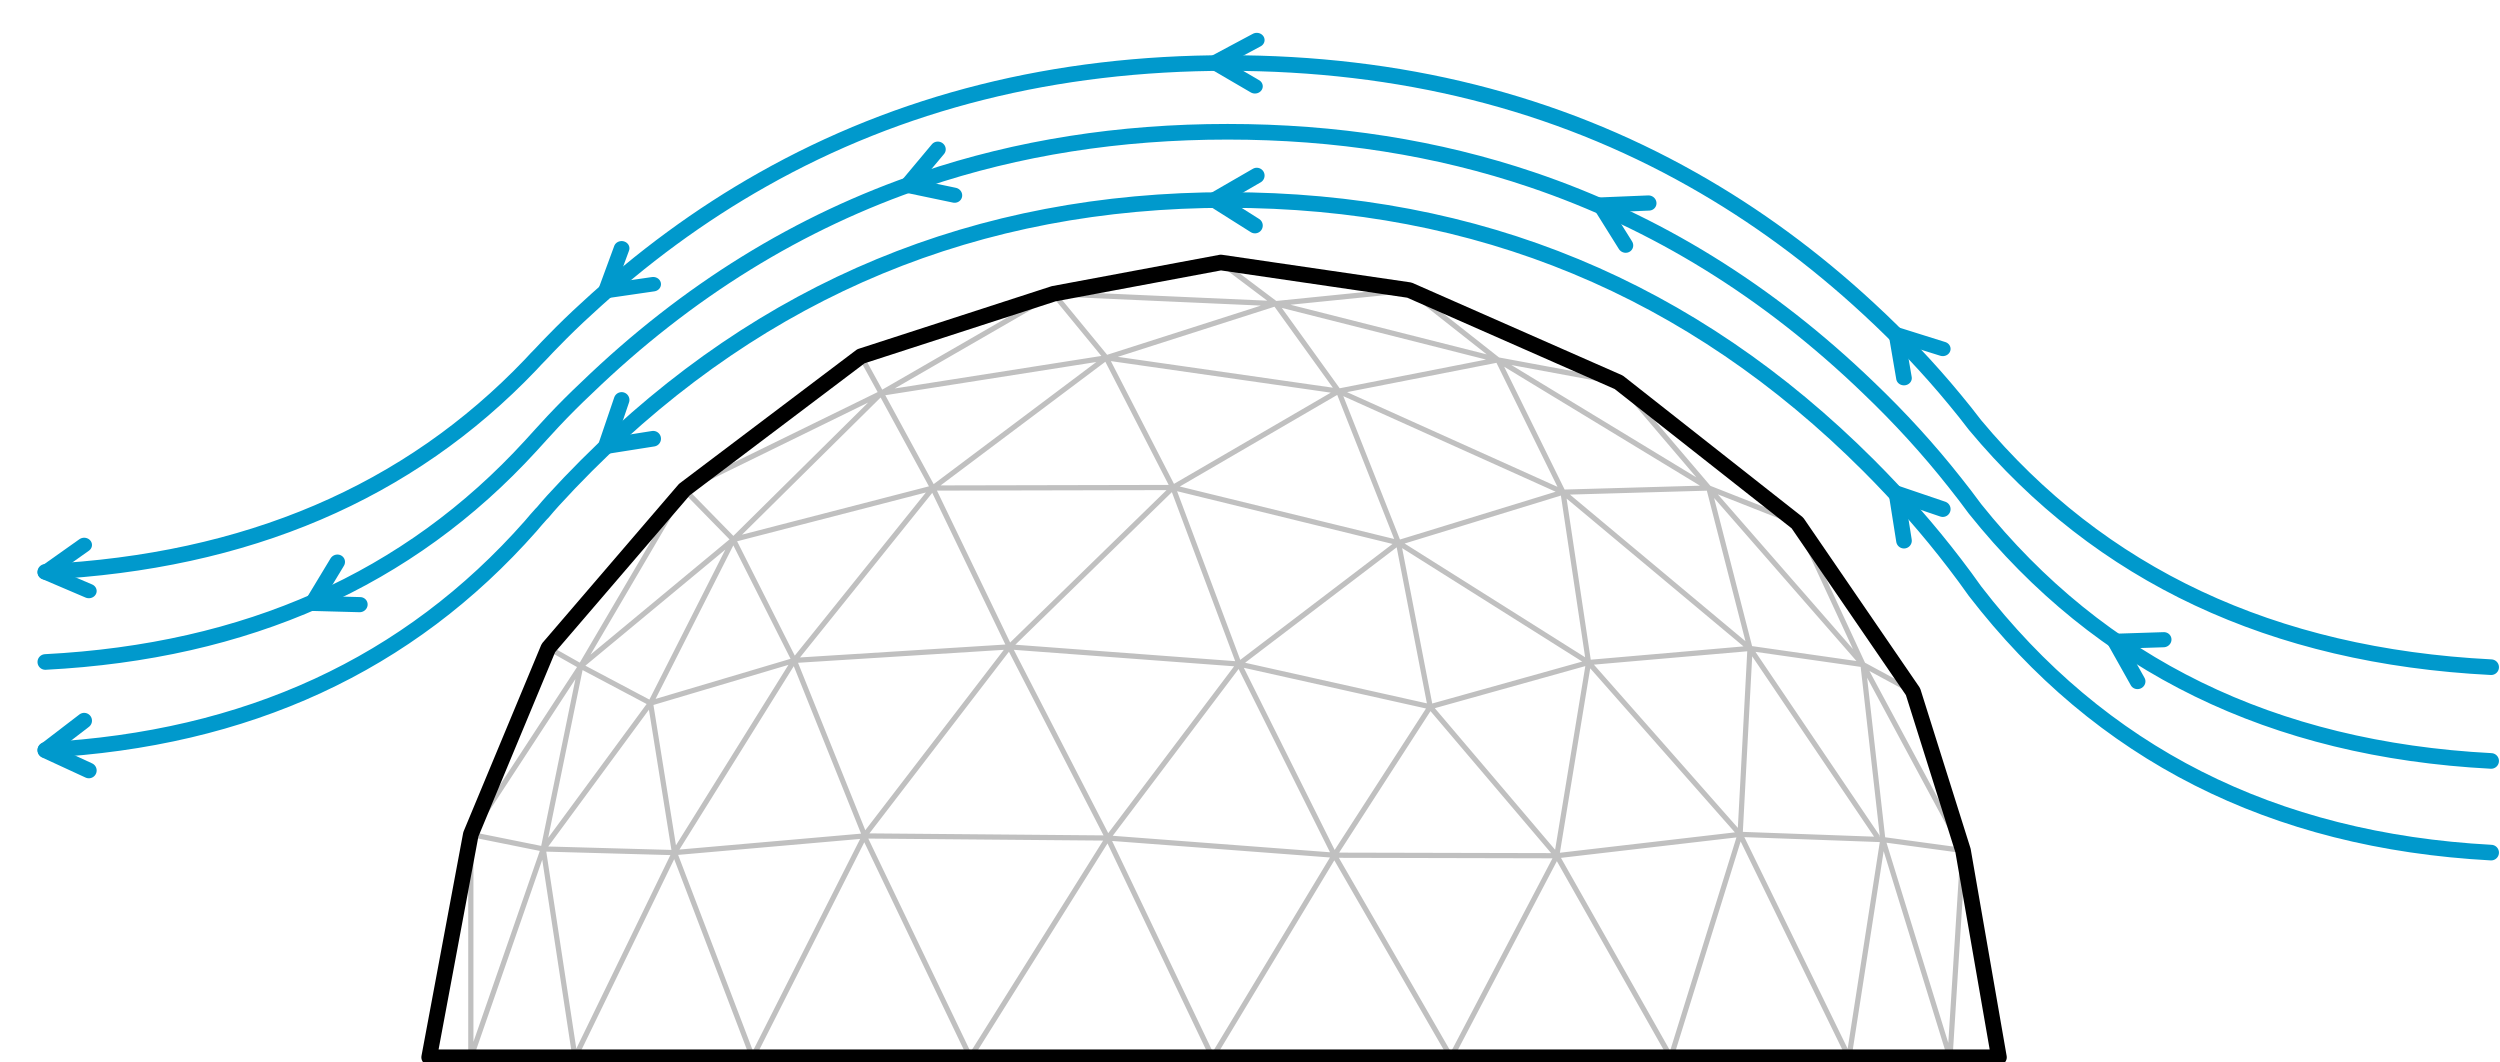 
<svg xmlns="http://www.w3.org/2000/svg" version="1.1" xmlns:xlink="http://www.w3.org/1999/xlink" preserveAspectRatio="none" x="0px" y="0px" width="240px" height="102px" viewBox="200 220 240 102">
<defs>
<path id="Layer0_0_1_STROKES" stroke="#0099CC" stroke-width="1.5" stroke-linejoin="round" stroke-linecap="round" fill="none" d="
M 204.35 274.9
Q 233.35 273.45 250.95 255 251.45 254.45 251.95 253.95 252.6 253.25 253.1 252.75 254.65 251.15 256.3 249.65 264.233 242.308 273.2 237.25 293.016 226.05 317.85 226.05 342.684 226.05 362.5 237.25 371.467 242.308 379.4 249.65 383.9 253.8 387.65 258.35 388.65 259.55 389.6 260.8 407.65 282.45 439.15 284.05
M 204.35 283.55
Q 233.35 282.05 250.95 262.8 251.45 262.25 251.95 261.7 252.6 261 253.1 260.45 254.65 258.8 256.3 257.25 270.773 243.288 288.65 237.25 302.261 232.65 317.85 232.65 333.439 232.65 347.05 237.25 364.927 243.288 379.4 257.25 383.9 261.55 387.65 266.3 388.65 267.55 389.6 268.85 407.65 291.4 439.15 293.05
M 204.35 292
Q 233.35 290.45 250.95 270.5 251.45 269.9 251.95 269.35
L 252.1 269.2
Q 252.6 268.6 253.1 268.05 254.65 266.35 256.3 264.7 281.8 239.2 317.85 239.2 353.9 239.2 379.4 264.7 383.9 269.2 387.65 274.1 388.65 275.4 389.6 276.75 407.65 300.15 439.15 301.85"/>

<path id="Symbole_8_0_Layer0_0_1_STROKES" stroke="#000000" stroke-opacity="0.247" stroke-width="0.5" stroke-linejoin="round" stroke-linecap="round" fill="none" d="
M 139 55.1
L 126.8 37.05 125.85 54.9 139.55 55.4 137.65 38.6 126.8 37.05 108.85 22.05 111.3 38.4 126.8 37.05 122.85 21.65 108.85 22.05 87.3 12.35 93.05 26.9 108.85 22.05 102.6 9.35 87.3 12.35 65 9.15 71.4 21.6 87.3 12.35 81.25 3.95 65 9.15 59.95 3 43.4 12.55 65 9.15 48.35 21.65 71.4 21.6 93.05 26.9 111.3 38.4 125.85 54.9 136.3 76.3 139.55 55.4 147.25 56.45 137.65 38.6 122.85 21.65 102.6 9.35 81.25 3.95 59.95 3
M 137.65 38.6
L 131.35 25 122.85 21.65 114.2 11.5 102.6 9.35 94.1 2.65 81.25 3.95 76 0
M 137.65 38.6
L 142.45 41.2
M 93.05 26.9
L 96.1 42.65 111.3 38.4 108.25 56.95 125.85 54.9 119.2 76.3 108.25 56.95 98.1 76.3 86.9 56.9 75.2 76.3 65.15 55.25 51.95 76.3 41.95 55.45 41.8 55.05 31.05 76.3 23.55 56.65 14 76.3 10.95 56.3 4 76.3 4 54.9 14.55 38.75 11.45 37
M 108.25 56.95
L 86.9 56.9 65.15 55.25 41.8 55.05 41.8 55 35.05 38.2 23.55 56.65 41.8 55.05
M 139.55 55.4
L 146 76.3 147.25 56.45
M 108.25 56.95
L 96.1 42.65 86.9 56.9
M 96.1 42.65
L 77.75 38.55 86.9 56.9
M 14.55 38.75
L 24.5 21.8 43.4 12.55 41.45 9
M 43.4 12.55
L 48.35 21.65 55.7 36.9 71.4 21.6 77.75 38.55 93.05 26.9
M 55.7 36.9
L 77.75 38.55 65.15 55.25 55.7 36.9 41.8 55
M 29.2 26.6
L 21.25 42.3 35.05 38.2 29.2 26.6 24.5 21.8
M 14.55 38.75
L 29.2 26.6 43.4 12.55
M 14.55 38.75
L 21.25 42.3 23.55 56.65 10.95 56.3 4 54.9
M 29.2 26.6
L 48.35 21.65 35.05 38.2 55.7 36.9
M 14.55 38.75
L 10.95 56.3 21.25 42.3"/>

<path id="Symbole_8_0_Layer0_0_MEMBER_0_1_STROKES" stroke="#000000" stroke-width="1.5" stroke-linejoin="round" stroke-linecap="round" fill="none" d="
M 24.5 21.8
L 11.45 37 4 54.9 0 76.3 150.7 76.3 147.25 56.45 142.45 41.2 131.35 25 114.2 11.5 94.1 2.65 76 0 59.95 3 41.45 9 24.5 21.8 Z"/>

<path id="fl_che_vent_0_Layer0_0_1_STROKES" stroke="#0099CC" stroke-width="1.5" stroke-linejoin="round" stroke-linecap="round" fill="none" d="
M 3.95 4.8
L 0 2.45 4 0"/>

<path id="fl_che_vent_0_Layer0_0_2_STROKES" stroke="#0099CC" stroke-opacity="0" stroke-width="1.5" stroke-linejoin="round" stroke-linecap="round" fill="none" d="
M 0 2.45
L 8.45 2.45"/>
</defs>

<g transform="matrix( 1, 0, 0, 1, 0,0) ">
<use xlink:href="#Layer0_0_1_STROKES"/>
</g>

<g transform="matrix( 1, 0, 0, 1, 241.2,245.2) ">
<g transform="matrix( 1, 0, 0, 1, 0,0) ">
<use xlink:href="#Symbole_8_0_Layer0_0_1_STROKES"/>
</g>

<g transform="matrix( 1, 0, 0, 1, 0,0) ">
<use xlink:href="#Symbole_8_0_Layer0_0_MEMBER_0_1_STROKES"/>
</g>
</g>

<g transform="matrix( 0.995, -0.104, 0.104, 0.995, 204.1,289.6) ">
<g transform="matrix( 1, 0, 0, 1, 0,0) ">
<use xlink:href="#fl_che_vent_0_Layer0_0_1_STROKES"/>

<use xlink:href="#fl_che_vent_0_Layer0_0_2_STROKES"/>
</g>
</g>

<g transform="matrix( 0.769, -0.639, 0.639, 0.769, 256.6,260.95) ">
<g transform="matrix( 1, 0, 0, 1, 0,0) ">
<use xlink:href="#fl_che_vent_0_Layer0_0_1_STROKES"/>

<use xlink:href="#fl_che_vent_0_Layer0_0_2_STROKES"/>
</g>
</g>

<g transform="matrix( 1, 0.026, -0.026, 1, 316.65,236.75) ">
<g transform="matrix( 1, 0, 0, 1, 0,0) ">
<use xlink:href="#fl_che_vent_0_Layer0_0_1_STROKES"/>

<use xlink:href="#fl_che_vent_0_Layer0_0_2_STROKES"/>
</g>
</g>

<g transform="matrix( 0.639, 0.769, -0.769, 0.639, 383.95,265.8) ">
<g transform="matrix( 1, 0, 0, 1, 0,0) ">
<use xlink:href="#fl_che_vent_0_Layer0_0_1_STROKES"/>

<use xlink:href="#fl_che_vent_0_Layer0_0_2_STROKES"/>
</g>
</g>

<g transform="matrix( 0.881, -0.472, 0.462, 0.846, 228.85,275.85) ">
<g transform="matrix( 1, 0, 0, 1, 0,0) ">
<use xlink:href="#fl_che_vent_0_Layer0_0_1_STROKES"/>

<use xlink:href="#fl_che_vent_0_Layer0_0_2_STROKES"/>
</g>
</g>

<g transform="matrix( 0.936, -0.308, 0.339, 0.918, 286.3,235.55) ">
<g transform="matrix( 1, 0, 0, 1, 0,0) ">
<use xlink:href="#fl_che_vent_0_Layer0_0_1_STROKES"/>

<use xlink:href="#fl_che_vent_0_Layer0_0_2_STROKES"/>
</g>
</g>

<g transform="matrix( 0.882, 0.472, -0.456, 0.849, 354.75,237.6) ">
<g transform="matrix( 1, 0, 0, 1, 0,0) ">
<use xlink:href="#fl_che_vent_0_Layer0_0_1_STROKES"/>

<use xlink:href="#fl_che_vent_0_Layer0_0_2_STROKES"/>
</g>
</g>

<g transform="matrix( 0.854, 0.478, -0.512, 0.842, 404.3,279.5) ">
<g transform="matrix( 1, 0, 0, 1, 0,0) ">
<use xlink:href="#fl_che_vent_0_Layer0_0_1_STROKES"/>

<use xlink:href="#fl_che_vent_0_Layer0_0_2_STROKES"/>
</g>
</g>

<g transform="matrix( 0.995, -0.096, 0.104, 0.92, 204.1,272.7) ">
<g transform="matrix( 1, 0, 0, 1, 0,0) ">
<use xlink:href="#fl_che_vent_0_Layer0_0_1_STROKES"/>

<use xlink:href="#fl_che_vent_0_Layer0_0_2_STROKES"/>
</g>
</g>

<g transform="matrix( 0.769, -0.591, 0.639, 0.712, 256.6,246.2) ">
<g transform="matrix( 1, 0, 0, 1, 0,0) ">
<use xlink:href="#fl_che_vent_0_Layer0_0_1_STROKES"/>

<use xlink:href="#fl_che_vent_0_Layer0_0_2_STROKES"/>
</g>
</g>

<g transform="matrix( 1, 0.024, -0.026, 0.925, 316.65,223.75) ">
<g transform="matrix( 1, 0, 0, 1, 0,0) ">
<use xlink:href="#fl_che_vent_0_Layer0_0_1_STROKES"/>

<use xlink:href="#fl_che_vent_0_Layer0_0_2_STROKES"/>
</g>
</g>

<g transform="matrix( 0.639, 0.711, -0.769, 0.592, 383.95,250.65) ">
<g transform="matrix( 1, 0, 0, 1, 0,0) ">
<use xlink:href="#fl_che_vent_0_Layer0_0_1_STROKES"/>

<use xlink:href="#fl_che_vent_0_Layer0_0_2_STROKES"/>
</g>
</g>
</svg>
